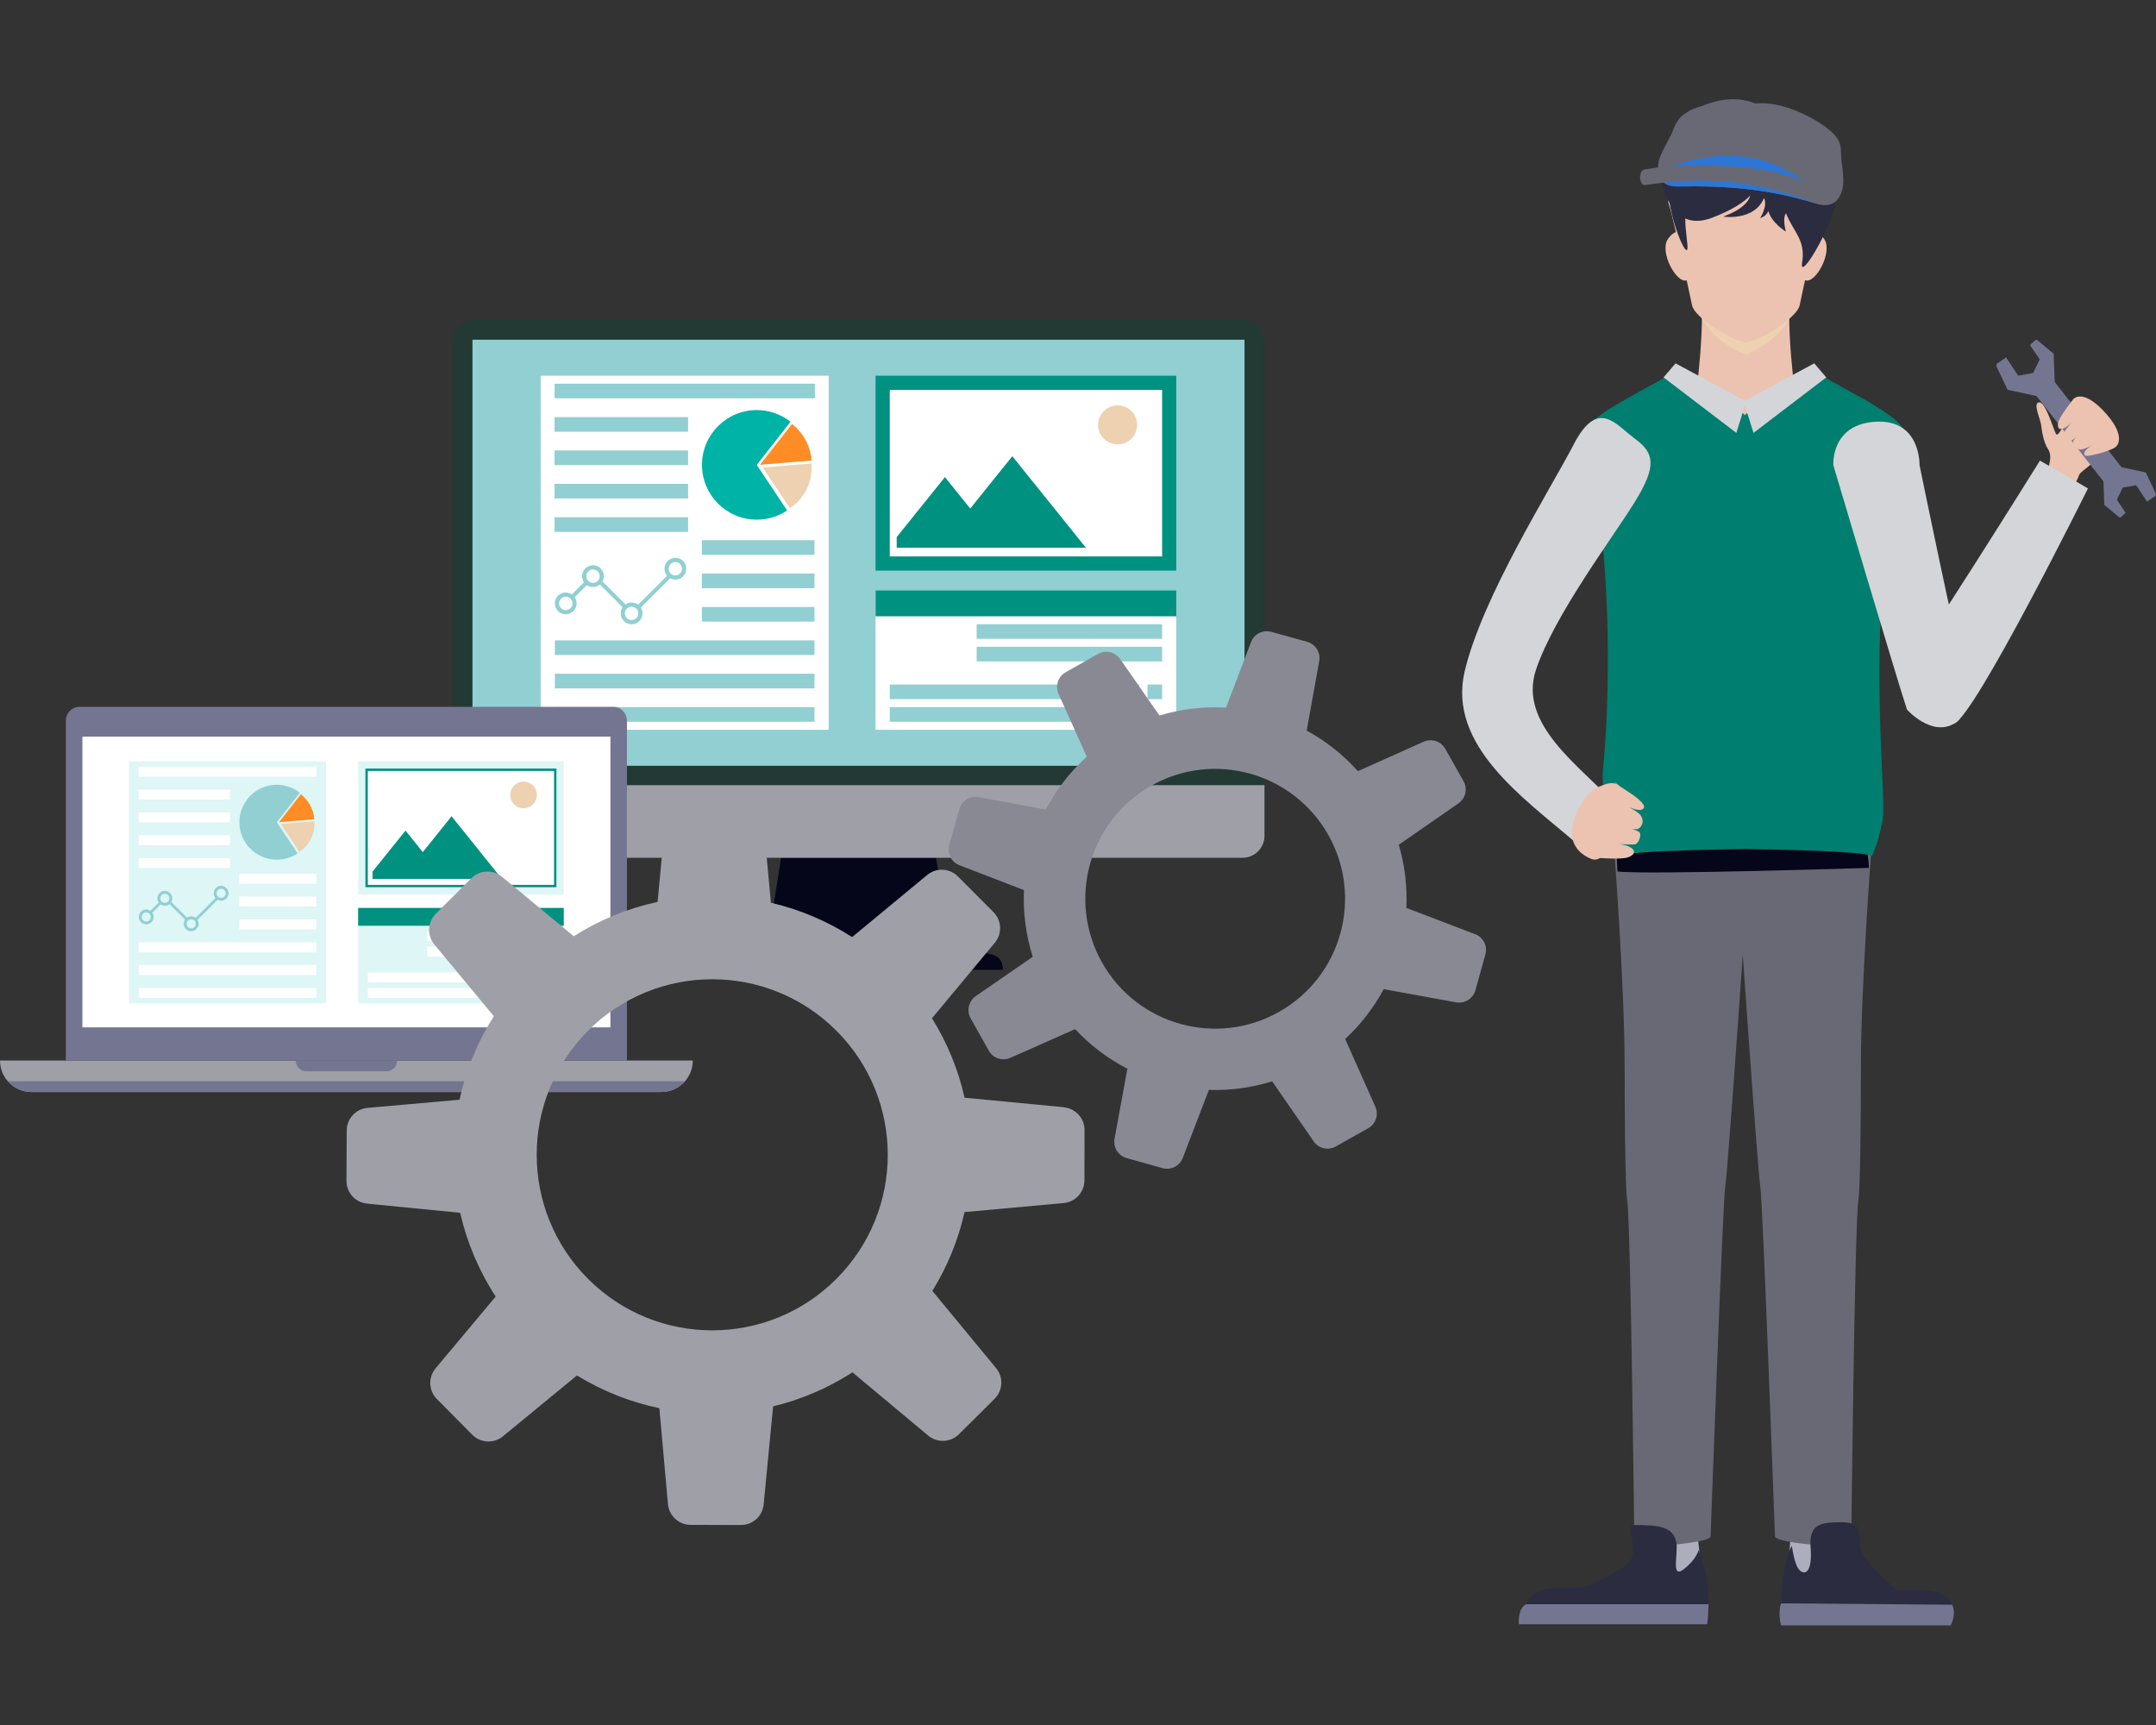 <svg width="80" height="64" viewBox="0 0 80 64" fill="none" xmlns="http://www.w3.org/2000/svg">
<rect x="0" y="0" width="80" height="64" fill="#333333" stroke="none"/>
<g clip-path="url(#clip0_8282_40784)">
<path d="M65.976 15.611C66.396 15.295 66.668 15.09 66.668 15.09C66.668 15.09 66.175 11.683 66.503 10.524C66.7 9.822 65.639 10.648 64.772 11.411C63.904 10.65 62.842 9.822 63.041 10.524C63.366 11.683 62.875 15.09 62.875 15.09C62.875 15.09 63.147 15.295 63.567 15.611C63.543 15.95 66.002 15.95 65.978 15.611H65.976Z" fill="#EBC3B0"/>
<g style="mix-blend-mode:multiply">
<path d="M66.597 10.914C66.597 10.914 66.481 11.356 66.359 11.456C66.24 11.555 65.7 11.975 64.775 12.263C63.851 11.975 63.31 11.555 63.192 11.456C63.072 11.356 62.954 10.914 62.954 10.914C62.889 12.354 64.513 13.057 64.758 13.154V13.168C64.758 13.168 64.767 13.164 64.775 13.162C64.783 13.166 64.791 13.168 64.791 13.168V13.154C65.036 13.057 66.66 12.354 66.595 10.914H66.597Z" fill="#EDD1B0"/>
</g>
<path d="M64.779 4.729C64.239 4.378 61.739 7.032 61.909 7.525C62.088 8.051 62.679 10.827 62.784 11.326C62.877 11.776 64.148 12.576 64.692 12.685C64.7 12.691 64.708 12.694 64.716 12.697C64.728 12.697 64.742 12.697 64.756 12.697C64.766 12.697 64.771 12.697 64.781 12.697C64.789 12.697 64.797 12.697 64.807 12.697C64.821 12.697 64.835 12.697 64.846 12.697C64.854 12.697 64.862 12.691 64.87 12.685C65.414 12.576 66.686 11.776 66.778 11.326C66.883 10.827 67.472 8.051 67.654 7.525C67.822 7.032 65.323 4.378 64.783 4.729H64.779Z" fill="#EBC3B0"/>
<path d="M66.428 57.186L66.274 59.1L68.277 59.156L68.212 57.068L66.428 57.186Z" fill="#ACADBD"/>
<path d="M63.015 57.186L63.169 58.657L61.167 58.712L61.233 57.068L63.015 57.186Z" fill="#ACADBD"/>
<path d="M69.434 31.567C69.434 31.567 69.058 36.555 69.052 39.384C69.052 39.922 69.048 40.457 69.046 40.965C69.034 42.746 69.01 44.219 68.961 44.485C68.819 45.246 68.689 57.413 68.689 57.413C68.689 57.413 65.99 57.296 65.862 57.012C65.862 57.012 65.404 44.41 65.316 44.004C65.227 43.598 64.422 31.939 64.422 31.939C64.422 31.939 69.211 30.916 69.436 31.565L69.434 31.567Z" fill="#696975"/>
<path d="M59.899 31.567C59.899 31.567 60.276 36.555 60.282 39.384C60.282 39.922 60.286 40.457 60.288 40.965C60.3 42.746 60.323 44.219 60.373 44.485C60.515 45.246 60.645 57.413 60.645 57.413C60.645 57.413 63.344 57.296 63.472 57.012C63.472 57.012 63.929 44.41 64.018 44.004C64.107 43.598 64.911 31.939 64.911 31.939C64.911 31.939 60.122 30.916 59.898 31.565L59.899 31.567Z" fill="#696975"/>
<path d="M60.02 32.336C60.02 32.336 59.951 31.563 60.044 31.324C60.044 31.324 65.491 31.439 69.206 31.228C69.206 31.228 69.332 31.669 69.347 32.2C69.347 32.2 61.161 32.462 60.02 32.334V32.336Z" fill="#050619"/>
<path d="M62.924 33.56C62.924 33.56 63.102 36.472 62.948 37.336C62.792 38.199 59.866 35.518 60.15 34.678L62.926 33.562L62.924 33.56Z" fill="#696975"/>
<path d="M66.327 33.56C66.327 33.56 66.15 36.472 66.303 37.336C66.459 38.199 69.385 35.518 69.101 34.678L66.325 33.562L66.327 33.56Z" fill="#696975"/>
<path d="M67.24 13.637C67.24 13.637 65.505 14.704 64.744 15.4C63.983 14.704 62.248 13.637 62.248 13.637C61.806 14.201 58.598 15.408 58.803 16.218C60.083 21.311 59.582 27.693 59.478 28.536C59.373 29.38 60.016 31.75 60.016 31.75C60.586 31.581 62.938 31.531 64.744 31.498C66.55 31.531 68.902 31.581 69.472 31.75C69.472 31.75 69.691 31.285 69.856 30.437C70.047 29.457 69.079 22.631 70.684 16.218C70.887 15.408 67.68 14.199 67.24 13.637Z" fill="#007E6F"/>
<path d="M58.397 16.484C57.496 18.211 55.004 22.146 54.35 24.899C53.695 27.651 56.546 29.615 58.429 31.23C58.945 30.786 59.413 30.276 59.858 29.759C58.661 28.444 56.315 26.876 56.993 24.85C57.672 22.823 59.835 19.96 60.663 18.619C61.491 17.279 61.384 16.805 60.667 16.279C59.949 15.751 59.298 14.755 58.395 16.484H58.397Z" fill="#D4D5D8"/>
<path d="M62.715 8.925C62.715 8.925 62.35 8.221 61.893 8.862C61.56 9.329 62.194 10.512 62.579 10.404C62.963 10.295 62.997 9.55 62.715 8.925Z" fill="#EBC3B0"/>
<path d="M66.863 8.925C66.863 8.925 67.228 8.221 67.685 8.862C68.019 9.329 67.384 10.512 66.999 10.404C66.615 10.295 66.581 9.55 66.863 8.925Z" fill="#EBC3B0"/>
<path d="M67.319 13.481L64.699 14.891L65.064 16.062L67.765 14.002L67.319 13.481Z" fill="#D4D5D8"/>
<path d="M62.173 13.481L64.793 14.891L64.429 16.062L61.727 14.002L62.173 13.481Z" fill="#D4D5D8"/>
<path d="M75.907 17.584C75.907 17.584 76.217 16.997 75.998 16.671C75.811 16.395 75.753 15.904 75.736 15.755C75.712 15.553 75.42 14.952 75.659 14.928C75.899 14.905 76.185 15.896 76.284 16.094C76.382 16.291 76.727 15.398 76.913 15.291C77.1 15.185 78.496 15.936 78.192 16.517C77.888 17.099 77.191 17.491 77.155 17.606C77.122 17.72 76.95 18.04 76.95 18.04L75.907 17.586V17.584Z" fill="#EBC3B0"/>
<path d="M72.811 24.516C72.648 24.201 71.226 17.259 71.226 17.259C71.226 17.259 71.28 15.552 69.598 15.646C67.916 15.741 68.028 17.263 68.028 17.263C68.028 17.263 70.477 25.502 70.761 26.328C70.761 26.328 71.668 27.344 72.51 26.847C73.352 26.35 72.814 24.516 72.814 24.516H72.811Z" fill="#D4D5D8"/>
<path d="M70.666 24.822C70.98 24.652 75.694 17.089 75.694 17.089L77.475 18.12C77.475 18.12 73.287 26.567 72.508 26.847" fill="#D4D5D8"/>
<path d="M72.38 60.305H66.09C65.96 59.852 66.076 59.52 66.09 59.487C66.09 59.485 66.09 59.485 66.09 59.485C66.159 57.776 66.491 57.352 66.491 57.352C66.491 57.352 66.569 58.05 66.775 58.255C66.98 58.46 67.254 58.324 67.185 57.434C67.116 56.545 67.526 56.478 68.348 56.478C69.168 56.478 68.963 56.957 69.032 57.434C69.101 57.913 70.4 59.008 70.4 59.008C71.221 59.008 71.769 58.872 72.246 59.282C72.34 59.363 72.401 59.451 72.441 59.54C72.605 59.909 72.384 60.307 72.384 60.307L72.38 60.305Z" fill="#2B2C40"/>
<path d="M72.38 60.305H66.09C65.96 59.852 66.076 59.52 66.09 59.487L72.439 59.538C72.603 59.907 72.382 60.305 72.382 60.305H72.38Z" fill="#747691"/>
<path d="M56.359 60.262H63.346C63.376 60.025 63.393 59.777 63.393 59.52C63.397 58.862 63.295 58.158 63.029 57.509C63.029 57.509 62.95 57.854 62.473 58.223C61.995 58.594 62.272 57.647 62.205 57.247C62.098 56.612 61.503 56.581 60.627 56.581C60.312 56.581 60.726 57.324 60.566 57.748C60.535 57.833 60.481 57.911 60.41 57.986C60.134 58.28 59.602 58.501 59.137 58.753C58.555 59.071 57.971 58.807 57.337 58.964C56.702 59.124 56.623 59.52 56.623 59.52C56.587 59.538 56.556 59.562 56.53 59.587C56.317 59.8 56.359 60.262 56.359 60.262Z" fill="#2B2C40"/>
<path d="M56.359 60.262H63.346C63.376 60.025 63.393 59.777 63.393 59.52H56.623L56.53 59.587C56.317 59.8 56.359 60.262 56.359 60.262Z" fill="#747691"/>
<path d="M65.619 7.829C65.566 7.943 65.471 8.044 65.312 8.087C65.312 8.087 65.599 7.665 65.456 7.344C65.093 8.217 63.941 8.036 63.941 8.036C64.612 7.791 64.874 7.507 64.947 7.255C64.708 7.497 64.282 7.793 63.521 8.081C61.816 8.726 61.607 6.403 61.607 6.403C61.688 6.393 61.763 6.384 61.832 6.37C61.725 6.307 61.698 6.206 61.698 6.206C62.173 6.322 62.683 5.964 62.685 5.964C62.918 5.751 63.123 5.496 63.651 5.262C64.351 4.952 64.803 5.031 65.026 5.116C65.022 4.972 64.931 4.731 64.931 4.731C65.111 4.887 65.148 5.003 65.148 5.074C65.3 4.865 65.672 4.737 65.848 4.749C65.848 4.749 65.684 4.856 65.548 5.005C65.737 4.936 65.994 4.885 66.305 4.93C67.155 5.057 68.032 6.309 68.125 7.184C68.218 8.059 66.729 10.573 66.869 9.737C67.009 8.901 66.544 8.609 66.272 7.912C66.272 7.912 66.126 8.05 66.266 8.592C66.266 8.592 65.741 8.278 65.617 7.831L65.619 7.829Z" fill="#2B2C40"/>
<path d="M61.94 6.861C61.775 7.783 62.696 9.962 62.611 9.065C62.526 8.168 62.437 8.034 62.78 7.312" fill="#2B2C40"/>
<path fill-rule="evenodd" clip-rule="evenodd" d="M67.857 4.806C67.483 4.495 66.942 4.211 66.434 4.031C66.035 3.891 65.568 3.795 65.135 3.84C64.748 3.686 64.348 3.651 63.946 3.708C63.543 3.765 63.202 3.919 62.832 4.041C62.696 4.087 62.629 4.152 62.52 4.219C62.412 4.286 62.323 4.365 62.264 4.467C62.205 4.57 62.153 4.627 62.114 4.747C61.986 5.126 61.609 5.648 61.544 6.009C61.453 6.516 61.631 6.928 62.254 6.916C64.064 6.886 65.643 7.005 67.39 7.555C67.991 7.744 68.281 7.434 68.38 6.941C68.449 6.59 68.313 6.035 68.311 5.652C68.311 5.27 68.177 5.066 67.859 4.804L67.857 4.806Z" fill="#696975"/>
<path fill-rule="evenodd" clip-rule="evenodd" d="M66.996 7.399C64.987 6.683 63.165 6.539 61.057 6.865C60.917 6.886 60.894 6.77 60.86 6.636C60.854 6.616 60.852 6.575 60.856 6.553C60.88 6.407 60.892 6.307 61.035 6.285C63.188 5.946 65.065 6.092 67.12 6.825C67.256 6.874 67.25 6.981 67.246 7.129C67.246 7.15 67.236 7.192 67.228 7.212C67.173 7.336 67.126 7.45 66.994 7.403L66.996 7.399Z" fill="#696975"/>
<g style="mix-blend-mode:multiply">
<path fill-rule="evenodd" clip-rule="evenodd" d="M66.996 7.399C65.205 6.76 63.565 6.579 61.741 6.776C61.858 6.869 62.025 6.922 62.254 6.918C64.064 6.888 65.643 7.007 67.39 7.557L66.998 7.399H66.996Z" fill="#2D76D3"/>
</g>
<path d="M60.187 29.68C60.17 30.23 59.738 32.174 59.016 31.857C57.555 31.212 58.801 29.438 59.19 29.256C59.578 29.075 60.215 28.759 60.185 29.68H60.187Z" fill="#EBC3B0"/>
<path d="M59.16 31.819C59.16 31.819 60.144 31.904 60.408 31.809C60.672 31.717 60.722 31.539 60.44 31.407C60.158 31.275 59.59 31.277 59.59 31.277C59.59 31.277 60.43 31.354 60.663 31.328C60.799 31.312 60.95 30.94 60.804 30.855C60.659 30.77 59.856 30.508 59.856 30.508C59.856 30.508 60.59 30.835 60.779 30.753C60.943 30.68 61.061 30.386 60.791 30.163C60.58 29.99 60.004 29.713 60.004 29.713C60.004 29.713 60.887 30.268 61.002 29.956C61.045 29.838 60.757 29.589 60.367 29.343C59.785 28.976 59.974 29.02 59.974 29.02L59.158 31.817L59.16 31.819Z" fill="#EBC3B0"/>
<path d="M76.24 14.171L76.201 13.123L75.586 12.612L75.525 12.614L75.322 12.799L75.685 13.335L75.438 13.84L74.888 13.937L74.436 13.261L74.091 13.499L74.072 13.574L74.494 14.463L75.568 14.694L78.049 17.862L78.082 18.734L78.636 19.193H78.691L78.875 19.026L78.547 18.542L78.768 18.089L79.263 18.002L79.669 18.611L79.981 18.395L80 18.328L79.62 17.527L78.719 17.334L76.24 14.171Z" fill="#747691"/>
<path d="M76.927 14.812C76.927 14.812 76.43 15.441 76.374 15.662C76.319 15.883 76.418 15.995 76.633 15.863C76.848 15.731 77.102 15.346 77.102 15.346C77.102 15.346 76.674 15.881 76.587 16.05C76.536 16.149 76.722 16.419 76.844 16.358C76.966 16.297 77.502 15.871 77.502 15.871C77.502 15.871 76.952 16.222 76.924 16.386C76.901 16.529 77.047 16.74 77.317 16.658C77.53 16.593 77.973 16.326 77.973 16.326C77.973 16.326 77.203 16.677 77.362 16.894C77.423 16.977 78.214 16.756 78.454 16.618C78.695 16.48 78.792 16.005 78.017 15.207C77.24 14.408 76.927 14.814 76.927 14.814V14.812Z" fill="#EBC3B0"/>
<g style="mix-blend-mode:multiply">
<path fill-rule="evenodd" clip-rule="evenodd" d="M62.065 6.159C62.065 6.159 65.448 5.956 66.94 6.762C66.94 6.762 65.172 5.029 62.065 6.159Z" fill="#2D76D3"/>
</g>
<path d="M35.376 35.926C33.03 35.926 30.682 35.926 28.335 35.926C28.623 34.098 28.911 32.271 29.199 30.443C30.971 30.443 32.742 30.443 34.514 30.443C34.802 32.271 35.09 34.098 35.378 35.926H35.376Z" fill="#050619"/>
<path d="M37.218 35.981C33.655 35.981 30.061 35.981 26.494 35.981C26.541 35.098 27.598 35.392 28.209 35.344C29.461 35.344 30.688 35.344 31.94 35.344C36.468 35.404 37.147 35.059 37.22 35.981H37.218Z" fill="#050619"/>
<path d="M46.104 31.825C36.605 31.825 27.104 31.825 17.604 31.825C17.153 31.825 16.788 31.46 16.788 31.009C16.788 24.899 16.788 18.787 16.788 12.677C16.788 12.225 17.153 11.861 17.604 11.861C27.104 11.861 36.605 11.861 46.104 11.861C46.555 11.861 46.92 12.225 46.92 12.677C46.92 18.787 46.92 24.899 46.92 31.009C46.92 31.46 46.555 31.825 46.104 31.825Z" fill="#223934"/>
<path d="M46.179 28.412C36.63 28.412 27.08 28.412 17.531 28.412C17.531 23.142 17.531 17.874 17.531 12.604C27.08 12.604 36.63 12.604 46.179 12.604V28.412Z" fill="#91CFD2"/>
<path d="M43.647 21.171H32.488C32.488 18.759 32.488 16.35 32.488 13.939H43.647V21.171Z" fill="#009181"/>
<path d="M43.251 20.774H32.886V14.335H43.251V20.774Z" fill="#009181"/>
<path d="M43.121 20.644H33.016V14.467C36.384 14.467 39.753 14.467 43.121 14.467V20.644Z" fill="white"/>
<path d="M38.929 18.625C38.474 18.059 38.018 17.491 37.563 16.926C37.107 17.491 36.652 18.059 36.196 18.625C36.131 18.706 36.066 18.787 36.001 18.868C35.688 18.479 35.376 18.089 35.063 17.701C34.712 18.138 34.361 18.576 34.008 19.012C33.763 19.317 33.517 19.621 33.273 19.926V20.323H34.83H40.295C39.84 19.757 39.384 19.189 38.929 18.623V18.625Z" fill="#009181"/>
<path d="M42.194 15.764C42.194 16.165 41.871 16.488 41.471 16.488C41.07 16.488 40.747 16.165 40.747 15.764C40.747 15.364 41.07 15.041 41.471 15.041C41.871 15.041 42.194 15.364 42.194 15.764Z" fill="#EDD1B0"/>
<path d="M43.647 27.076H32.488C32.488 25.35 32.488 23.625 32.488 21.898H43.647V27.076Z" fill="white"/>
<path d="M43.647 22.864H32.488C32.488 22.543 32.488 22.221 32.488 21.9H43.647V22.864Z" fill="#009181"/>
<path d="M43.121 23.702H36.24C36.24 23.521 36.24 23.341 36.24 23.16C38.533 23.16 40.828 23.16 43.121 23.16V23.702Z" fill="#91CFD2"/>
<path d="M43.121 24.54C40.828 24.54 38.533 24.54 36.24 24.54C36.24 24.359 36.24 24.179 36.24 23.998H43.121V24.54Z" fill="#91CFD2"/>
<path d="M39.897 25.94C37.604 25.94 35.309 25.94 33.016 25.94V25.398C35.309 25.398 37.604 25.398 39.897 25.398C39.897 25.579 39.897 25.759 39.897 25.94Z" fill="#91CFD2"/>
<path d="M39.897 26.778H33.016V26.236H39.897C39.897 26.417 39.897 26.596 39.897 26.778Z" fill="#91CFD2"/>
<path d="M41.406 25.94H40.863V25.398H41.406C41.406 25.579 41.406 25.759 41.406 25.94Z" fill="#8FBEED"/>
<path d="M42.263 25.94H41.721V25.398H42.263C42.263 25.579 42.263 25.759 42.263 25.94Z" fill="#8FBEED"/>
<path d="M43.121 25.94H42.579C42.579 25.759 42.579 25.579 42.579 25.398H43.121C43.121 25.579 43.121 25.759 43.121 25.94Z" fill="#91CFD2"/>
<path d="M30.749 27.076H20.061V13.939H30.749V27.076Z" fill="white"/>
<path d="M29.332 15.646C28.986 15.376 28.551 15.214 28.08 15.214C26.958 15.214 26.047 16.125 26.047 17.247C26.047 18.369 26.958 19.28 28.08 19.28C28.498 19.28 28.886 19.154 29.207 18.939C28.831 18.375 28.454 17.811 28.08 17.249C28.498 16.715 28.916 16.182 29.332 15.648V15.646Z" fill="#00B3A7"/>
<path d="M29.385 15.729C28.988 16.234 28.594 16.74 28.198 17.245C28.837 17.192 29.477 17.139 30.116 17.085C30.071 16.535 29.795 16.05 29.385 15.729Z" fill="#FF8C25"/>
<path d="M30.118 17.346C30.118 17.294 30.116 17.245 30.112 17.194C29.509 17.245 28.904 17.294 28.3 17.346C28.637 17.85 28.973 18.355 29.31 18.858C29.797 18.533 30.118 17.977 30.118 17.346Z" fill="#EDD1B0"/>
<path d="M30.223 26.778H20.589V26.236H30.223V26.778Z" fill="#91CFD2"/>
<path d="M30.223 25.54H20.589V24.997C23.801 24.997 27.013 24.997 30.223 24.997V25.54Z" fill="#91CFD2"/>
<path d="M30.223 24.302H20.589V23.759H30.223V24.302Z" fill="#91CFD2"/>
<path d="M30.223 23.061H26.043C26.043 22.88 26.043 22.701 26.043 22.519H30.223V23.061Z" fill="#91CFD2"/>
<path d="M30.223 21.823H26.043C26.043 21.642 26.043 21.462 26.043 21.281C27.437 21.281 28.829 21.281 30.223 21.281V21.823Z" fill="#91CFD2"/>
<path d="M25.059 20.697C24.836 20.697 24.655 20.879 24.655 21.102C24.655 21.2 24.69 21.293 24.751 21.362C24.395 21.719 24.036 22.078 23.679 22.434C23.612 22.383 23.527 22.354 23.436 22.354C23.352 22.354 23.273 22.379 23.208 22.424C22.924 22.141 22.64 21.857 22.356 21.573C22.39 21.514 22.407 21.447 22.407 21.376C22.407 21.153 22.226 20.971 22.003 20.971C21.78 20.971 21.599 21.153 21.599 21.376C21.599 21.46 21.625 21.539 21.67 21.604C21.52 21.754 21.37 21.904 21.22 22.054C21.155 22.009 21.076 21.983 20.992 21.983C20.769 21.983 20.587 22.164 20.587 22.387C20.587 22.61 20.769 22.791 20.992 22.791C21.214 22.791 21.396 22.61 21.396 22.387C21.396 22.302 21.37 22.223 21.325 22.158L21.774 21.709C21.839 21.754 21.918 21.78 22.003 21.78C22.102 21.78 22.19 21.744 22.261 21.687C22.541 21.967 22.823 22.249 23.103 22.529C23.058 22.594 23.032 22.673 23.032 22.758C23.032 22.98 23.214 23.162 23.436 23.162C23.659 23.162 23.841 22.98 23.841 22.758C23.841 22.679 23.817 22.606 23.779 22.543C24.142 22.18 24.505 21.817 24.868 21.454C24.925 21.486 24.99 21.504 25.061 21.504C25.284 21.504 25.465 21.322 25.465 21.1C25.465 20.877 25.284 20.695 25.061 20.695L25.059 20.697ZM20.994 22.636C20.855 22.636 20.745 22.523 20.745 22.387C20.745 22.249 20.858 22.139 20.994 22.139C21.132 22.139 21.242 22.251 21.242 22.387C21.242 22.525 21.13 22.636 20.994 22.636ZM21.755 21.376C21.755 21.238 21.867 21.127 22.003 21.127C22.141 21.127 22.251 21.24 22.251 21.376C22.251 21.514 22.139 21.624 22.003 21.624C21.865 21.624 21.755 21.512 21.755 21.376ZM23.436 23.006C23.298 23.006 23.188 22.894 23.188 22.758C23.188 22.62 23.3 22.509 23.436 22.509C23.574 22.509 23.685 22.622 23.685 22.758C23.685 22.896 23.572 23.006 23.436 23.006ZM25.059 21.35C24.921 21.35 24.811 21.238 24.811 21.102C24.811 20.964 24.923 20.853 25.059 20.853C25.197 20.853 25.307 20.965 25.307 21.102C25.307 21.238 25.195 21.35 25.059 21.35Z" fill="#91CFD2"/>
<path d="M30.223 20.585H26.043C26.043 20.404 26.043 20.224 26.043 20.043H30.223V20.585Z" fill="#91CFD2"/>
<path d="M25.532 16.017C23.88 16.017 22.228 16.017 20.576 16.017V15.475H25.532V16.017Z" fill="#91CFD2"/>
<path d="M25.532 17.255H20.576V16.713H25.532V17.255Z" fill="#91CFD2"/>
<path d="M25.532 18.493H20.576V17.951H25.532V18.493Z" fill="#91CFD2"/>
<path d="M25.532 19.733H20.576V19.191C22.228 19.191 23.88 19.191 25.532 19.191V19.733Z" fill="#91CFD2"/>
<path d="M30.237 14.777C27.017 14.777 23.795 14.777 20.576 14.777V14.235H30.237V14.777Z" fill="#91CFD2"/>
<path d="M16.788 29.13V31.009C16.788 31.46 17.153 31.825 17.604 31.825C27.104 31.825 36.605 31.825 46.104 31.825C46.555 31.825 46.92 31.46 46.92 31.009V29.13H16.788Z" fill="#9FA0A7"/>
<path d="M13.034 39.347H0C0 39.993 0.524 40.516 1.169 40.516C5.124 40.516 9.079 40.516 13.034 40.516C16.869 40.516 20.704 40.516 24.537 40.516C25.183 40.516 25.706 39.992 25.706 39.347C21.481 39.347 17.258 39.347 13.032 39.347H13.034Z" fill="#9FA0A7"/>
<path d="M13.433 39.347C13.046 39.347 12.662 39.347 12.275 39.347C11.842 39.347 11.406 39.347 10.972 39.347C10.972 39.57 11.152 39.749 11.374 39.749C11.674 39.749 11.976 39.749 12.275 39.749C12.662 39.749 13.046 39.749 13.433 39.749C13.732 39.749 14.034 39.749 14.334 39.749C14.557 39.749 14.736 39.57 14.736 39.347C14.302 39.347 13.867 39.347 13.433 39.347Z" fill="#747691"/>
<path d="M0.29 40.116C0.505 40.36 0.82 40.516 1.171 40.516C5.126 40.516 9.081 40.516 13.037 40.516C16.871 40.516 20.706 40.516 24.539 40.516C24.89 40.516 25.205 40.36 25.42 40.116H0.29Z" fill="#747691"/>
<path d="M23.263 39.347C16.323 39.347 9.383 39.347 2.443 39.347V26.74C2.443 26.456 2.67 26.224 2.95 26.224C9.552 26.224 16.153 26.224 22.756 26.224C23.036 26.224 23.263 26.454 23.263 26.74C23.263 30.942 23.263 35.145 23.263 39.347Z" fill="#747691"/>
<path d="M22.65 38.117C16.12 38.117 9.59 38.117 3.058 38.117V27.33C9.588 27.33 16.118 27.33 22.65 27.33C22.65 30.926 22.65 34.52 22.65 38.117Z" fill="white"/>
<path d="M20.919 33.189H13.289C13.289 31.541 13.289 29.893 13.289 28.245H20.919V33.189Z" fill="#DEF6F5"/>
<path d="M20.646 32.917H13.559V28.515H20.646V32.917Z" fill="#009181"/>
<path d="M20.558 32.829H13.648V28.604C15.95 28.604 18.255 28.604 20.558 28.604V32.829Z" fill="white"/>
<path d="M17.691 31.448C17.38 31.06 17.068 30.674 16.756 30.285C16.445 30.674 16.134 31.06 15.822 31.448C15.777 31.504 15.733 31.559 15.688 31.614C15.475 31.348 15.26 31.082 15.047 30.816C14.807 31.115 14.566 31.413 14.325 31.713C14.158 31.922 13.99 32.131 13.823 32.338V32.61H14.887H18.624C18.312 32.221 18.001 31.835 17.689 31.447L17.691 31.448Z" fill="#009181"/>
<path d="M19.923 29.493C19.923 29.767 19.702 29.988 19.428 29.988C19.154 29.988 18.933 29.767 18.933 29.493C18.933 29.219 19.154 28.998 19.428 28.998C19.702 28.998 19.923 29.219 19.923 29.493Z" fill="#EDD1B0"/>
<path d="M20.919 37.227H13.289C13.289 36.046 13.289 34.867 13.289 33.686H20.919V37.227Z" fill="#DEF6F5"/>
<path d="M20.919 34.347H13.289C13.289 34.126 13.289 33.907 13.289 33.686H20.919V34.347Z" fill="#009181"/>
<path d="M20.558 34.92H15.852C15.852 34.796 15.852 34.674 15.852 34.55C17.421 34.55 18.988 34.55 20.558 34.55V34.92Z" fill="white"/>
<path d="M20.558 35.494H15.852C15.852 35.37 15.852 35.248 15.852 35.123H20.558V35.494Z" fill="white"/>
<path d="M18.354 36.45C16.784 36.45 15.217 36.45 13.648 36.45V36.08C15.217 36.08 16.784 36.08 18.354 36.08C18.354 36.204 18.354 36.326 18.354 36.45Z" fill="white"/>
<path d="M18.354 37.024H13.648V36.654C15.217 36.654 16.784 36.654 18.354 36.654C18.354 36.778 18.354 36.9 18.354 37.024Z" fill="white"/>
<path d="M19.385 36.45H19.014V36.08H19.385C19.385 36.204 19.385 36.326 19.385 36.45Z" fill="white"/>
<path d="M19.97 36.45H19.6V36.08H19.97C19.97 36.204 19.97 36.326 19.97 36.45Z" fill="white"/>
<path d="M20.558 36.45H20.187C20.187 36.326 20.187 36.204 20.187 36.08H20.558V36.45Z" fill="white"/>
<path d="M12.098 37.227H4.789V28.245H12.098V37.227Z" fill="#DEF6F5"/>
<path d="M11.128 29.412C10.891 29.227 10.594 29.116 10.272 29.116C9.505 29.116 8.882 29.739 8.882 30.506C8.882 31.273 9.505 31.896 10.272 31.896C10.558 31.896 10.822 31.809 11.043 31.661C10.787 31.277 10.529 30.89 10.272 30.506C10.558 30.141 10.844 29.777 11.128 29.412Z" fill="#91CFD2"/>
<path d="M11.165 29.467C10.895 29.812 10.625 30.159 10.353 30.504C10.791 30.467 11.228 30.431 11.664 30.394C11.633 30.017 11.443 29.686 11.163 29.467H11.165Z" fill="#FF8C25"/>
<path d="M11.666 30.573C11.666 30.538 11.666 30.504 11.662 30.471C11.248 30.504 10.836 30.54 10.422 30.573C10.653 30.918 10.882 31.263 11.112 31.608C11.446 31.385 11.666 31.005 11.666 30.573Z" fill="#EDD1B0"/>
<path d="M11.737 37.024H5.15V36.654H11.737V37.024Z" fill="white"/>
<path d="M11.737 36.176H5.15V35.806H11.737V36.176Z" fill="white"/>
<path d="M11.737 35.331H5.15V34.96H11.737V35.331Z" fill="white"/>
<path d="M11.737 34.483H8.878C8.878 34.359 8.878 34.236 8.878 34.112H11.737V34.483Z" fill="white"/>
<path d="M11.737 33.635H8.878C8.878 33.511 8.878 33.389 8.878 33.264C9.831 33.264 10.785 33.264 11.737 33.264V33.635Z" fill="white"/>
<path d="M8.206 32.866C8.054 32.866 7.93 32.99 7.93 33.142C7.93 33.211 7.955 33.272 7.995 33.32C7.75 33.564 7.506 33.809 7.261 34.053C7.216 34.017 7.159 33.998 7.096 33.998C7.039 33.998 6.984 34.016 6.94 34.047C6.745 33.852 6.552 33.659 6.357 33.464C6.378 33.424 6.392 33.379 6.392 33.329C6.392 33.178 6.268 33.053 6.116 33.053C5.964 33.053 5.84 33.178 5.84 33.329C5.84 33.387 5.858 33.442 5.889 33.485C5.787 33.588 5.684 33.69 5.582 33.793C5.536 33.763 5.483 33.743 5.426 33.743C5.274 33.743 5.15 33.868 5.15 34.02C5.15 34.171 5.274 34.295 5.426 34.295C5.578 34.295 5.702 34.171 5.702 34.02C5.702 33.962 5.684 33.907 5.653 33.864C5.755 33.761 5.858 33.659 5.96 33.556C6.006 33.586 6.059 33.605 6.116 33.605C6.183 33.605 6.244 33.582 6.291 33.542C6.483 33.734 6.676 33.927 6.867 34.118C6.836 34.163 6.818 34.217 6.818 34.274C6.818 34.426 6.942 34.55 7.094 34.55C7.246 34.55 7.37 34.426 7.37 34.274C7.37 34.221 7.354 34.169 7.329 34.128C7.577 33.88 7.823 33.633 8.072 33.385C8.111 33.406 8.157 33.418 8.204 33.418C8.356 33.418 8.48 33.294 8.48 33.142C8.48 32.99 8.356 32.866 8.204 32.866H8.206ZM5.426 34.191C5.331 34.191 5.256 34.114 5.256 34.022C5.256 33.927 5.333 33.852 5.426 33.852C5.521 33.852 5.595 33.929 5.595 34.022C5.595 34.116 5.519 34.191 5.426 34.191ZM5.946 33.329C5.946 33.235 6.023 33.16 6.116 33.16C6.211 33.16 6.286 33.237 6.286 33.329C6.286 33.424 6.209 33.499 6.116 33.499C6.021 33.499 5.946 33.422 5.946 33.329ZM7.096 34.445C7.001 34.445 6.926 34.368 6.926 34.276C6.926 34.181 7.003 34.106 7.096 34.106C7.191 34.106 7.265 34.183 7.265 34.276C7.265 34.37 7.189 34.445 7.096 34.445ZM8.206 33.312C8.111 33.312 8.036 33.235 8.036 33.142C8.036 33.047 8.113 32.973 8.206 32.973C8.301 32.973 8.375 33.049 8.375 33.142C8.375 33.235 8.299 33.312 8.206 33.312Z" fill="#91CFD2"/>
<path d="M11.737 32.789H8.878C8.878 32.665 8.878 32.543 8.878 32.419H11.737V32.789Z" fill="white"/>
<path d="M8.531 29.664C7.402 29.664 6.272 29.664 5.142 29.664V29.294H8.531V29.664Z" fill="white"/>
<path d="M8.531 30.512H5.142V30.141H8.531V30.512Z" fill="white"/>
<path d="M8.531 31.36H5.142V30.989H8.531V31.36Z" fill="white"/>
<path d="M8.531 32.206H5.142V31.835C6.272 31.835 7.402 31.835 8.531 31.835V32.206Z" fill="white"/>
<path d="M11.747 28.816C9.545 28.816 7.342 28.816 5.14 28.816V28.446H11.747V28.816Z" fill="white"/>
<g style="mix-blend-mode:multiply">
<path d="M39.474 41.078C38.245 40.962 37.019 40.845 35.791 40.727C35.56 39.698 35.156 38.7 34.582 37.778C35.359 36.845 36.136 35.91 36.913 34.978C37.193 34.643 37.171 34.148 36.861 33.838C36.422 33.399 35.984 32.959 35.544 32.517C35.235 32.208 34.742 32.184 34.405 32.462C33.476 33.231 32.547 34 31.619 34.767C30.68 34.162 29.659 33.738 28.604 33.493C28.496 32.316 28.387 31.139 28.279 29.962C28.239 29.526 27.873 29.193 27.437 29.193C26.816 29.193 26.193 29.193 25.572 29.193C25.134 29.193 24.769 29.526 24.728 29.96C24.62 31.127 24.509 32.294 24.401 33.462C23.312 33.696 22.26 34.12 21.29 34.737C20.402 34.002 19.517 33.267 18.63 32.531C18.293 32.251 17.8 32.275 17.49 32.584C17.051 33.024 16.611 33.464 16.171 33.903C15.862 34.213 15.838 34.706 16.118 35.043C16.853 35.928 17.589 36.815 18.324 37.703C17.711 38.669 17.287 39.719 17.051 40.802C15.913 40.903 14.775 41.003 13.638 41.104C13.202 41.141 12.867 41.506 12.865 41.944C12.861 42.565 12.859 43.186 12.855 43.809C12.853 44.246 13.184 44.613 13.62 44.656C14.771 44.769 15.923 44.881 17.074 44.996C17.323 46.084 17.762 47.137 18.393 48.103C17.65 48.99 16.907 49.879 16.163 50.767C15.883 51.102 15.903 51.596 16.211 51.906C16.648 52.348 17.086 52.789 17.524 53.231C17.831 53.541 18.326 53.566 18.663 53.288C19.578 52.535 20.493 51.784 21.408 51.031C22.364 51.618 23.399 52.022 24.466 52.245C24.572 53.432 24.679 54.619 24.785 55.804C24.825 56.24 25.189 56.573 25.625 56.575C26.246 56.577 26.867 56.579 27.49 56.581C27.928 56.581 28.295 56.252 28.336 55.816C28.452 54.603 28.571 53.391 28.687 52.178C29.716 51.93 30.712 51.508 31.631 50.916C32.567 51.699 33.506 52.48 34.442 53.263C34.777 53.542 35.272 53.521 35.582 53.213C36.023 52.776 36.463 52.336 36.905 51.898C37.214 51.591 37.24 51.096 36.96 50.759C36.171 49.804 35.383 48.848 34.596 47.894C35.162 46.979 35.56 45.989 35.791 44.97C37.017 44.858 38.241 44.747 39.468 44.635C39.904 44.595 40.237 44.231 40.239 43.793C40.239 43.172 40.241 42.551 40.243 41.928C40.243 41.49 39.911 41.125 39.476 41.084L39.474 41.078ZM31.033 38.239C33.577 40.782 33.577 44.907 31.033 47.45C28.49 49.994 24.365 49.994 21.822 47.45C19.279 44.907 19.279 40.782 21.822 38.239C24.365 35.696 28.49 35.696 31.033 38.239Z" fill="#9FA0A7"/>
<path d="M54.74 34.662C53.888 34.337 53.034 34.01 52.183 33.684C52.22 32.906 52.131 32.113 51.903 31.342C52.64 30.829 53.379 30.319 54.117 29.806C54.383 29.623 54.464 29.266 54.306 28.984C54.079 28.584 53.855 28.183 53.628 27.783C53.468 27.501 53.121 27.387 52.825 27.519C52.011 27.884 51.197 28.249 50.385 28.611C49.834 27.994 49.19 27.489 48.486 27.107C48.642 26.247 48.795 25.386 48.951 24.526C49.008 24.209 48.813 23.897 48.502 23.811C48.058 23.688 47.616 23.564 47.173 23.442C46.861 23.355 46.534 23.521 46.42 23.822C46.11 24.633 45.802 25.443 45.493 26.253C44.671 26.206 43.835 26.301 43.023 26.547C42.535 25.847 42.048 25.147 41.563 24.449C41.378 24.183 41.021 24.102 40.741 24.262C40.341 24.489 39.941 24.715 39.541 24.942C39.259 25.102 39.144 25.449 39.278 25.745C39.627 26.521 39.976 27.298 40.325 28.075C39.696 28.643 39.188 29.307 38.805 30.033C37.973 29.879 37.143 29.725 36.311 29.573C35.994 29.514 35.682 29.708 35.595 30.019C35.471 30.461 35.345 30.904 35.221 31.346C35.132 31.657 35.296 31.985 35.599 32.101C36.398 32.409 37.196 32.716 37.995 33.024C37.957 33.848 38.062 34.686 38.322 35.498C37.616 35.985 36.913 36.47 36.207 36.957C35.941 37.141 35.858 37.497 36.015 37.779C36.24 38.18 36.465 38.582 36.69 38.982C36.847 39.264 37.194 39.38 37.49 39.248C38.291 38.893 39.091 38.536 39.892 38.182C40.457 38.789 41.116 39.282 41.832 39.65C41.674 40.518 41.514 41.383 41.356 42.251C41.297 42.568 41.492 42.88 41.804 42.967C42.246 43.091 42.689 43.215 43.133 43.339C43.444 43.426 43.772 43.262 43.888 42.961C44.211 42.119 44.535 41.279 44.856 40.437C45.639 40.463 46.431 40.36 47.204 40.118C47.717 40.861 48.231 41.602 48.744 42.346C48.927 42.612 49.284 42.695 49.566 42.535C49.967 42.31 50.367 42.083 50.769 41.859C51.051 41.701 51.165 41.352 51.033 41.058C50.66 40.222 50.286 39.384 49.913 38.548C50.497 38.008 50.978 37.381 51.343 36.699C52.238 36.863 53.135 37.024 54.03 37.188C54.347 37.245 54.659 37.052 54.746 36.74C54.87 36.297 54.992 35.855 55.116 35.411C55.203 35.1 55.039 34.773 54.736 34.658L54.74 34.662ZM49.284 30.971C50.595 33.288 49.781 36.228 47.465 37.539C45.148 38.85 42.208 38.036 40.897 35.719C39.586 33.402 40.4 30.463 42.717 29.152C45.033 27.84 47.973 28.657 49.284 30.971Z" fill="#898994"/>
</g>
</g>
<defs>
<clipPath id="clip0_8282_40784">
<rect width="80" height="56.623" fill="white" transform="translate(0 3.682)"/>
</clipPath>
</defs>
</svg>
